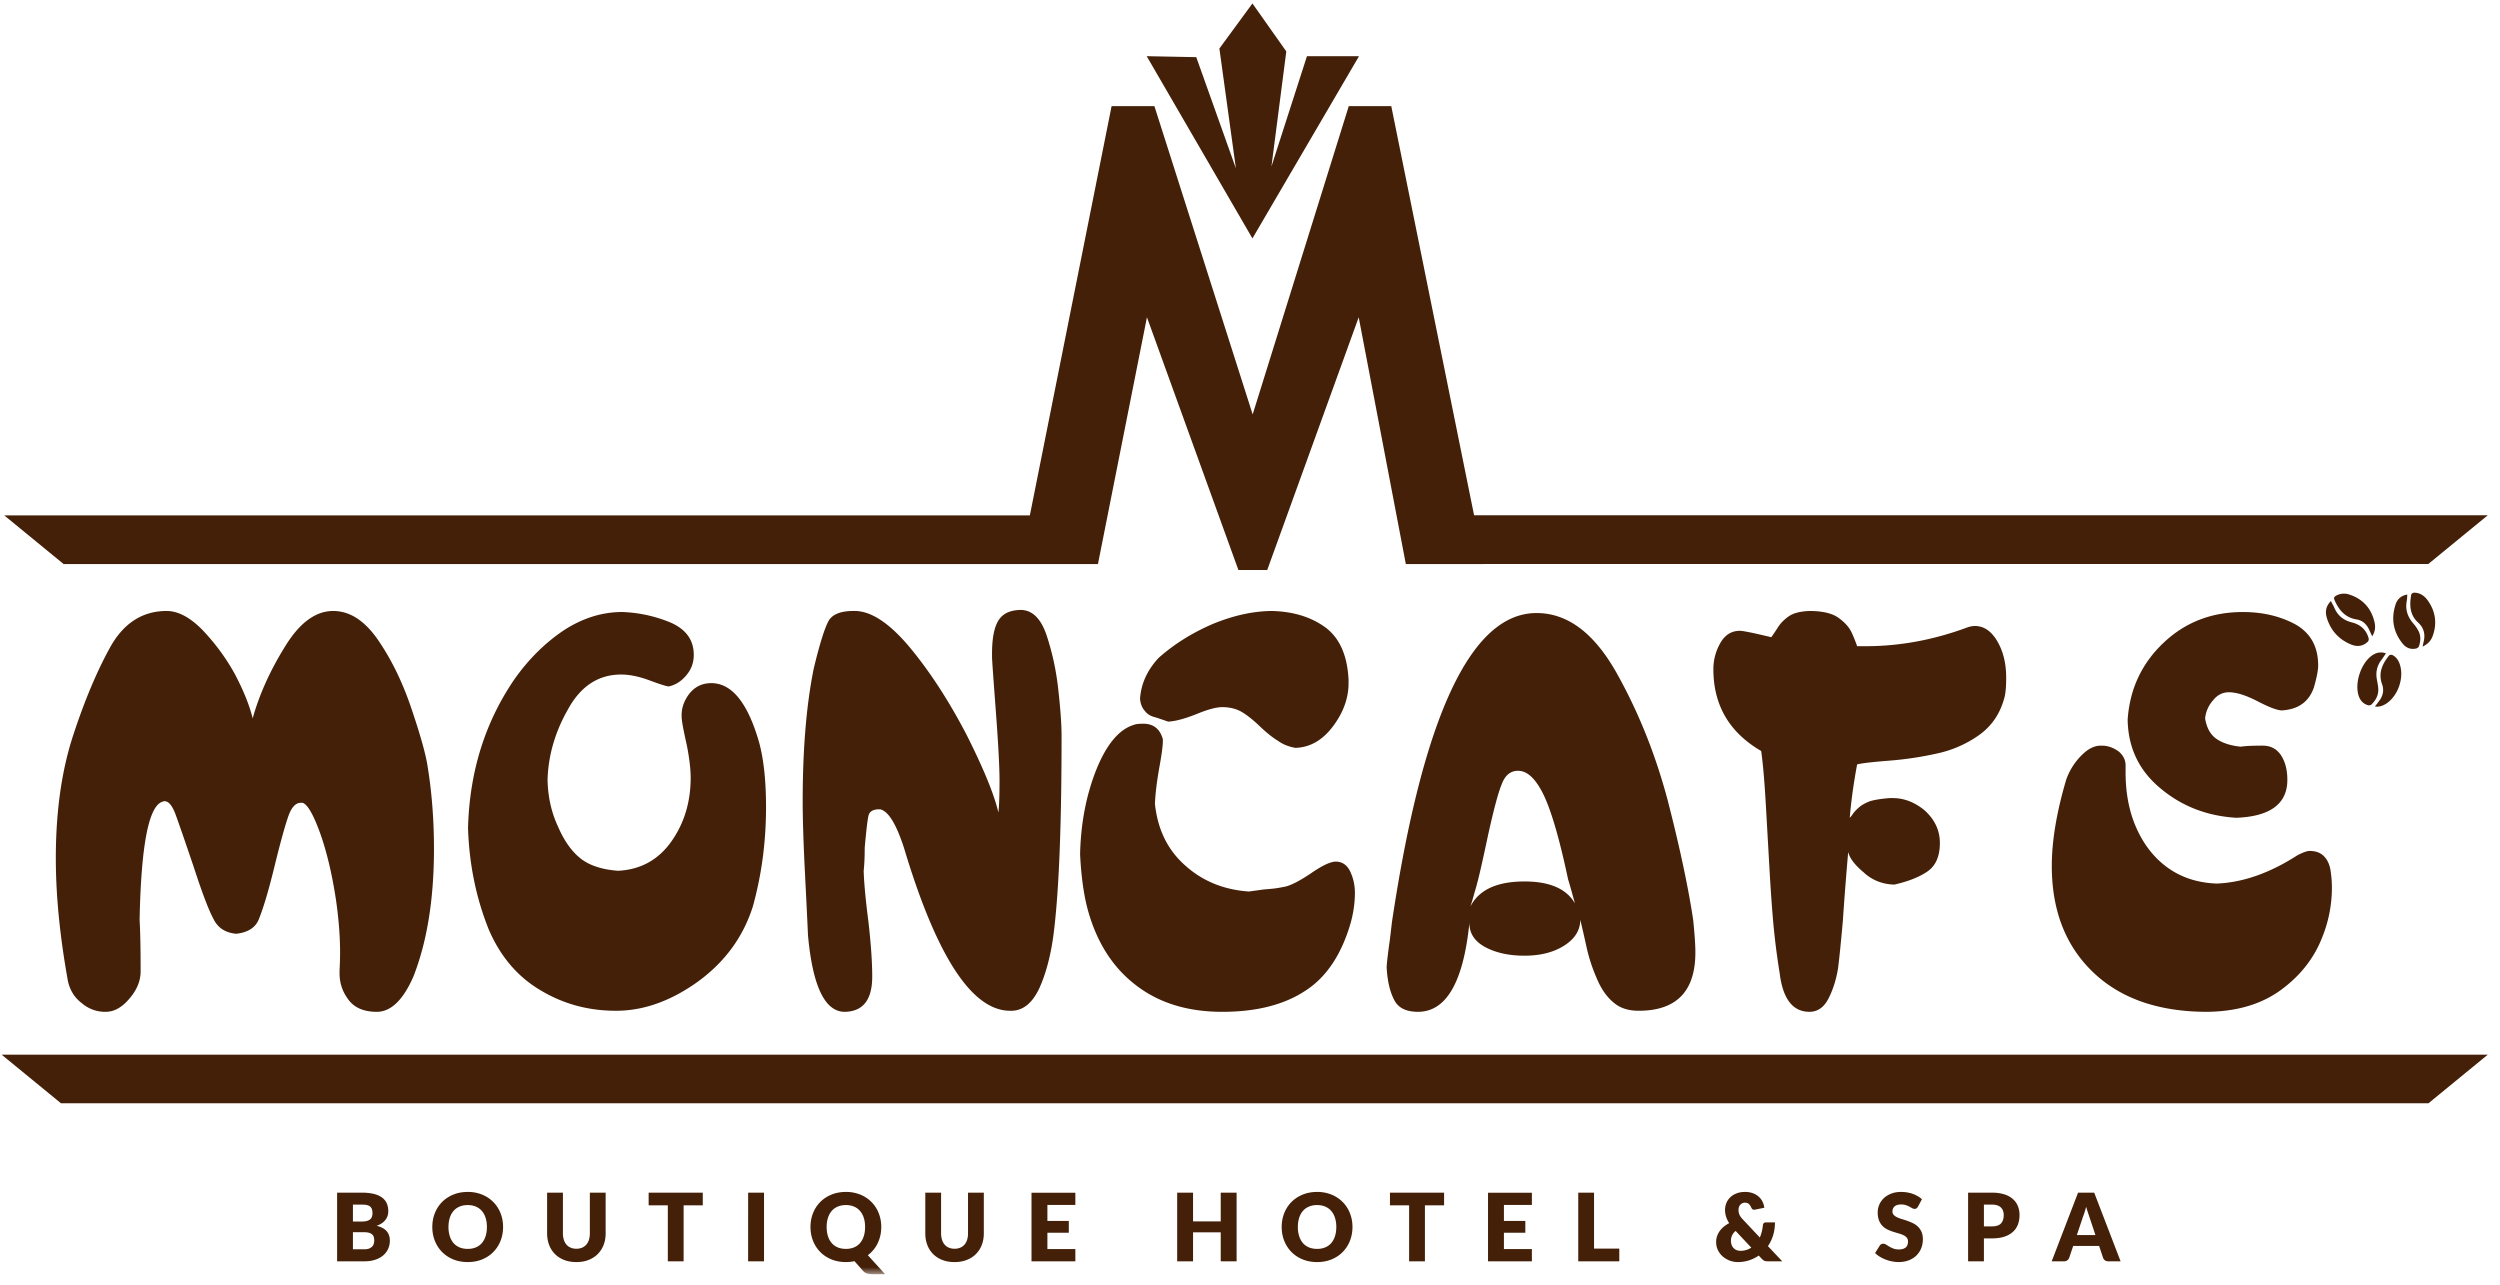 <svg width="181" height="93" viewBox="0 0 181 93" xmlns="http://www.w3.org/2000/svg" xmlns:xlink="http://www.w3.org/1999/xlink">
    <defs>
        <path id="fyl1ktxw6a" d="M0 92h180V0H0z"/>
    </defs>
    <g fill="none" fill-rule="evenodd">
        <path fill="#442008" d="M175.819 76.356H.117l4.298 3.522H175.819l4.298-3.522zM90.676.25l-2.392 3.263 1.196 8.68-2.87-8.055-3.589-.07 7.655 13.193L98.391 4.07h-3.768l-2.571 7.985 1.076-8.332z"/>
        <path fill="#442008" d="m97.652 7.682-6.959 22.322-7.115-22.322H80.48l-5.919 29.633H.308l4.298 3.522h74.886l3.547-17.867 6.621 18.297h2.088L98.37 22.97l3.412 17.867h5.657l-.001-.003h68.369l4.31-3.53h-73.394l-5.996-29.622z"/>
        <g transform="translate(.117 .25)">
            <path d="M171.321 50.807c.07.021.186.009.237-.037.356-.33.555-.733.507-1.231-.02-.202-.06-.401-.097-.6-.093-.514.005-.981.323-1.4.112-.146.208-.303.334-.488-.43-.14-.763-.033-1.066.199-.745.571-1.186 1.904-.93 2.811.104.366.32.636.692.746M170.084 46.405c.406.17.818.164 1.18-.152.113-.098.141-.192.096-.338-.19-.61-.608-.953-1.208-1.105-.58-.147-1.013-.477-1.255-1.043-.07-.16-.16-.313-.257-.502-.378.382-.424.8-.29 1.232.28.903.869 1.547 1.734 1.908M174.815 46.702c.078-.018.177-.093.201-.165.125-.371.147-.753-.038-1.11a2.93 2.93 0 0 0-.386-.556c-.413-.479-.58-1.017-.455-1.645.027-.138.023-.283.034-.43-.39.056-.706.295-.838.687-.35 1.046-.189 2.017.51 2.875.242.298.58.436.972.344" fill="#442008"/>
            <path d="M170.505 44.599c.443.071.742.366.922.78.058.133.122.263.203.438.21-.33.25-.666.173-1.003-.232-1.013-.84-1.696-1.826-2.018a1.176 1.176 0 0 0-.96.082c-.14.078-.186.154-.11.326.317.722.768 1.261 1.598 1.395M175.276 46.564c.406-.189.618-.45.737-.779.324-.903.202-1.758-.344-2.54-.237-.34-.563-.583-1.003-.585-.072 0-.196.073-.207.13-.138.753-.122 1.47.503 2.04.375.342.51.775.416 1.277-.025.133-.059.264-.102.457M172.735 50.63c.773-.568 1.184-1.77.92-2.697-.09-.322-.255-.6-.56-.758-.061-.032-.202-.016-.24.031-.494.612-.8 1.27-.508 2.086.15.416.07.815-.19 1.174-.1.136-.204.27-.33.436.37.047.65-.084.908-.273M24.467 70.219c0 .674.194 1.281.582 1.823.431.642 1.134.964 2.11.964 1.025 0 1.91-.85 2.653-2.551.994-2.532 1.49-5.615 1.49-9.249 0-2.09-.153-4.077-.459-5.96-.125-.85-.51-2.23-1.153-4.138-.637-1.908-1.444-3.574-2.419-4.997-.969-1.417-2.057-2.126-3.263-2.126-1.282 0-2.447.863-3.497 2.588-1.076 1.732-1.854 3.461-2.335 5.187-.231-.951-.669-2.034-1.313-3.25a15.297 15.297 0 0 0-2.344-3.174c-.894-.9-1.75-1.351-2.569-1.351-1.738 0-3.094.863-4.07 2.588-.975 1.758-1.871 3.886-2.69 6.387-.844 2.557-1.266 5.535-1.266 8.936 0 2.683.293 5.653.881 8.908.156.668.491 1.194 1.004 1.578a2.574 2.574 0 0 0 1.725.624c.613 0 1.188-.322 1.725-.964.538-.624.806-1.282.806-1.975 0-1.624-.025-2.865-.074-3.722.106-5.39.656-8.24 1.65-8.549a.345.345 0 0 1 .159-.038c.281 0 .537.296.769.888.256.7.703 1.99 1.34 3.873.613 1.884 1.088 3.134 1.426 3.751.306.649.856 1.01 1.65 1.086.869-.1 1.419-.462 1.65-1.086.332-.825.702-2.075 1.112-3.75.409-1.676.742-2.888.998-3.638.231-.673.538-1.01.919-1.01h.122c.356.107.778.831 1.266 2.173.487 1.366.872 2.978 1.153 4.836.2 1.367.3 2.642.3 3.826 0 .441-.013.87-.038 1.285v.227zM44.856 48.586c.612 0 1.302.143 2.07.43.768.286 1.23.43 1.387.43.487-.108.909-.378 1.265-.813.356-.416.534-.907.534-1.474 0-1.058-.55-1.833-1.65-2.324a10.003 10.003 0 0 0-3.53-.775c-1.454 0-2.86.439-4.214 1.314-1.355.907-2.545 2.081-3.568 3.523-2.148 3.124-3.275 6.723-3.381 10.798.081 2.607.58 5.057 1.5 7.35.843 1.964 2.099 3.435 3.767 4.411 1.637.983 3.452 1.474 5.445 1.474 2 0 3.984-.709 5.952-2.126 1.943-1.423 3.261-3.23 3.955-5.422.637-2.292.956-4.692.956-7.199 0-1.883-.166-3.441-.498-4.675-.82-2.866-1.975-4.299-3.465-4.299-.689 0-1.24.283-1.653.85-.332.467-.497.957-.497 1.474 0 .151.012.306.037.463.025.233.14.812.347 1.738.181.932.272 1.707.272 2.324 0 1.75-.462 3.284-1.387 4.6-.943 1.342-2.233 2.054-3.869 2.136-1.105-.082-1.976-.353-2.613-.813-.694-.516-1.268-1.303-1.724-2.362-.487-1.032-.743-2.17-.768-3.41.05-1.776.55-3.489 1.499-5.139.918-1.656 2.195-2.484 3.831-2.484M62.76 58.807c.076-.308.332-.463.77-.463h.074c.588.126 1.163 1.055 1.726 2.787 2.356 7.866 4.919 11.799 7.688 11.799h.075c.844 0 1.522-.542 2.035-1.625.487-1.083.831-2.387 1.031-3.91.388-3.018.581-7.804.581-14.36 0-.825-.078-1.933-.234-3.325a18.893 18.893 0 0 0-.844-3.949c-.406-1.21-1.019-1.826-1.838-1.851-.794 0-1.347.258-1.66.774-.306.491-.458 1.291-.458 2.4v.226c0 .183.09 1.474.271 3.873.182 2.4.272 4.104.272 5.111 0 1.052-.028 1.81-.084 2.277-.307-1.316-1.085-3.212-2.335-5.687-1.281-2.45-2.653-4.553-4.116-6.31-1.457-1.726-2.775-2.59-3.957-2.59h-.075c-.969 0-1.581.26-1.838.775-.281.542-.628 1.663-1.04 3.364-.538 2.632-.807 5.856-.807 9.673 0 1.19.05 2.815.15 4.875.106 2.065.184 3.665.235 4.799.331 3.64 1.2 5.485 2.606 5.536 1.363 0 2.044-.85 2.044-2.551 0-1.033-.09-2.35-.272-3.949-.206-1.6-.322-2.837-.347-3.712.05-.441.075-.996.075-1.663.107-1.216.197-1.99.272-2.324M83.538 51.684c.306.1.613.205.92.312.512-.025 1.19-.205 2.034-.539.819-.34 1.447-.51 1.885-.51.537 0 1.01.117 1.415.35.388.233.826.582 1.313 1.048.482.46.916.806 1.303 1.04.357.258.778.428 1.267.51 1.074-.032 1.996-.573 2.765-1.625.72-.983 1.079-2.003 1.079-3.061v-.236c-.082-1.726-.62-2.976-1.613-3.75-1.026-.775-2.32-1.187-3.882-1.238-1.357 0-2.791.309-4.304.926-1.513.649-2.832 1.473-3.957 2.475-.819.882-1.265 1.864-1.34 2.947.025.36.14.656.347.888.174.233.43.387.768.463M79.272 55.435c-.744 1.857-1.14 3.91-1.19 6.159.074 1.543.252 2.856.534 3.939.643 2.4 1.81 4.245 3.497 5.536 1.663 1.291 3.75 1.937 6.264 1.937 2.456 0 4.453-.504 5.991-1.512 1.531-.976 2.631-2.613 3.3-4.912.207-.75.31-1.483.31-2.201a3.6 3.6 0 0 0-.347-1.55c-.232-.466-.578-.699-1.04-.699-.382 0-.982.284-1.8.85-.845.567-1.486.892-1.923.973-.257.05-.475.089-.657.114-.2.025-.469.05-.806.075-.356.05-.725.101-1.106.151-1.82-.125-3.357-.755-4.613-1.89-1.257-1.107-1.985-2.59-2.185-4.449.025-.723.137-1.64.337-2.748.156-.876.235-1.47.235-1.786v-.15c-.206-.75-.681-1.125-1.425-1.125-.307 0-.522.025-.647.075-1.076.316-1.985 1.386-2.729 3.213M110.26 63.568c-2 0-3.306.605-3.919 1.814.107-.334.21-.683.31-1.049.1-.333.15-.513.15-.538.131-.435.4-1.609.806-3.524.413-1.883.747-3.133 1.004-3.75.23-.617.603-.939 1.115-.964h.076c.662 0 1.274.58 1.837 1.738.569 1.185 1.16 3.222 1.772 6.113.076.233.24.815.497 1.747-.613-1.058-1.828-1.587-3.647-1.587m6.6-15.209c-1.612-2.815-3.519-4.223-5.719-4.223h-.075c-4.713.057-8.182 7.514-10.407 22.37l-.15 1.275c-.132.926-.21 1.585-.235 1.975.05.982.228 1.77.534 2.361.282.593.86.889 1.735.889 2.044 0 3.285-2.141 3.723-6.424 0 .75.384 1.33 1.153 1.743.769.412 1.716.618 2.84.618 1.151 0 2.11-.245 2.88-.736.768-.492 1.153-1.112 1.153-1.862.1.391.24.999.422 1.824.18.85.437 1.65.768 2.4.307.749.704 1.328 1.191 1.737.463.416 1.079.624 1.847.624 2.738 0 4.107-1.407 4.107-4.223 0-.541-.053-1.329-.16-2.362-.356-2.367-.968-5.242-1.837-8.624-.894-3.376-2.15-6.496-3.77-9.362M136.683 54.82a24.486 24.486 0 0 0 3.535-.538 8.233 8.233 0 0 0 2.963-1.322c.894-.643 1.494-1.518 1.8-2.627.1-.308.15-.812.15-1.511 0-1.16-.269-2.126-.806-2.9-.406-.567-.89-.85-1.453-.85-.182 0-.375.037-.581.113-2.432.9-4.876 1.35-7.333 1.35h-.619a10.5 10.5 0 0 0-.384-.963c-.175-.39-.494-.752-.956-1.086-.463-.334-1.166-.501-2.11-.501-.669.025-1.17.154-1.5.387-.332.233-.588.491-.77.775-.18.283-.346.53-.496.737-1.282-.309-2.038-.463-2.27-.463-.612 0-1.085.296-1.42.888a3.782 3.782 0 0 0-.501 1.89c0 2.607 1.153 4.581 3.46 5.923.13.906.246 2.25.346 4.029.1 1.779.19 3.352.268 4.718.078 1.367.167 2.617.267 3.75a52.91 52.91 0 0 0 .46 3.6c.23 1.858.95 2.786 2.156 2.786.587 0 1.047-.32 1.378-.963.331-.649.563-1.385.694-2.21.1-.8.215-1.947.347-3.44.1-1.498.228-3.151.384-4.96.1.442.472.934 1.116 1.475.613.567 1.354.863 2.222.888 1.025-.233 1.832-.554 2.42-.964.587-.415.88-1.099.88-2.05 0-.907-.368-1.694-1.106-2.362-.719-.591-1.487-.887-2.306-.887h-.235c-.612.05-1.084.126-1.416.226-.337.133-.593.274-.768.426a3.24 3.24 0 0 0-.422.425 1.945 1.945 0 0 1-.272.35c.1-1.21.278-2.498.534-3.865.282-.081 1.063-.173 2.344-.274M161.259 49.87c.544 0 1.237.22 2.082.657.843.437 1.43.656 1.762.656 1.182-.075 1.95-.63 2.306-1.662.207-.724.31-1.253.31-1.587 0-1.367-.553-2.362-1.66-2.985-1.1-.592-2.365-.888-3.797-.888-2.25 0-4.157.736-5.72 2.21-1.587 1.493-2.46 3.347-2.616 5.564.026 2.04.82 3.707 2.382 4.998 1.538 1.29 3.37 2 5.495 2.125 2.456-.1 3.684-1.017 3.684-2.749 0-.718-.153-1.31-.459-1.776-.306-.466-.754-.699-1.34-.699-.72 0-1.245.025-1.576.076-.744-.076-1.335-.268-1.772-.577-.432-.308-.7-.8-.806-1.473.05-.492.244-.93.58-1.313.307-.385.688-.577 1.145-.577" fill="#442008"/>
            <path d="M153.776 55.17c0-.39-.165-.727-.497-1.01-.387-.284-.8-.426-1.237-.426h-.075c-.457 0-.916.233-1.378.699a4.668 4.668 0 0 0-1.116 1.776c-.694 2.35-1.04 4.428-1.04 6.235 0 3.225.997 5.79 2.995 7.7 1.997 1.908 4.752 2.862 8.265 2.862 2.15-.026 3.929-.555 5.335-1.588 1.407-1.032 2.404-2.308 2.991-3.826a9.572 9.572 0 0 0 .694-3.561c0-.365-.025-.727-.075-1.086-.05-.492-.203-.879-.46-1.162-.256-.284-.615-.425-1.078-.425-.181 0-.475.104-.881.312-2 1.29-3.947 1.974-5.842 2.05-1.381-.05-2.572-.438-3.572-1.163-.994-.724-1.76-1.716-2.297-2.975-.488-1.14-.732-2.444-.732-3.911v-.501zM26.948 89.784a.507.507 0 0 1-.111.207.588.588 0 0 1-.225.15c-.097.04-.22.058-.371.058h-.806v-1.237h.8c.144 0 .263.013.358.04a.594.594 0 0 1 .229.117c.057.05.097.111.121.184a.916.916 0 0 1 .005.48zm-1.513-2.82h.67c.13 0 .24.01.334.03.094.02.17.055.232.103.06.047.106.11.135.189a.86.86 0 0 1 .044.295c0 .12-.018.22-.056.3a.436.436 0 0 1-.162.187.712.712 0 0 1-.259.096 1.969 1.969 0 0 1-.342.027h-.596v-1.227zm1.72 1.534c.149-.054.276-.119.382-.193a1.12 1.12 0 0 0 .26-.247.962.962 0 0 0 .15-.291 1.11 1.11 0 0 0 .047-.323c0-.204-.034-.39-.103-.556a1.024 1.024 0 0 0-.33-.422 1.65 1.65 0 0 0-.585-.27 3.423 3.423 0 0 0-.87-.095H24.29v4.968h1.97c.296 0 .559-.038.789-.114.23-.076.424-.182.58-.317.157-.136.276-.294.357-.476.082-.182.122-.378.122-.59 0-.28-.078-.508-.233-.687-.156-.178-.396-.307-.721-.387zM35.04 89.25a1.413 1.413 0 0 1-.272.5c-.119.136-.264.24-.435.312a1.515 1.515 0 0 1-.586.107c-.22 0-.418-.036-.59-.107a1.158 1.158 0 0 1-.437-.313 1.413 1.413 0 0 1-.272-.5 2.174 2.174 0 0 1-.095-.666c0-.246.032-.466.095-.663a1.41 1.41 0 0 1 .272-.5c.119-.136.264-.24.437-.313.172-.073.37-.11.59-.11.22 0 .414.037.586.11.171.073.316.177.435.314.118.136.21.302.272.5.064.196.095.416.095.662 0 .248-.031.47-.095.667m.562-2.47a2.414 2.414 0 0 0-.807-.538 2.704 2.704 0 0 0-1.048-.196c-.383 0-.733.065-1.049.195-.315.13-.586.308-.81.535a2.381 2.381 0 0 0-.521.805c-.123.31-.185.643-.185 1.002 0 .36.062.694.185 1.003a2.4 2.4 0 0 0 .52.806c.225.229.496.408.811.537.316.13.666.195 1.05.195.383 0 .732-.065 1.047-.195.315-.13.584-.308.807-.537.223-.228.397-.497.52-.806.123-.31.184-.644.184-1.003 0-.356-.061-.69-.184-.999a2.404 2.404 0 0 0-.52-.805M42.588 89.044c0 .175-.022.33-.066.468a.976.976 0 0 1-.191.35.834.834 0 0 1-.307.22 1.05 1.05 0 0 1-.411.077c-.153 0-.29-.026-.411-.077a.822.822 0 0 1-.307-.222.99.99 0 0 1-.19-.351 1.54 1.54 0 0 1-.067-.469V86.1h-1.144v2.944c0 .304.049.584.146.839.097.254.237.473.42.658.182.184.405.327.666.43.262.102.558.153.887.153.327 0 .622-.051.883-.154.262-.102.484-.245.667-.43.183-.184.323-.403.421-.657.099-.255.148-.535.148-.84v-2.942h-1.144v2.943zM46.845 87.015h1.388v4.054h1.144v-4.054h1.388V86.1h-3.92z" fill="#442008"/>
            <mask id="5mocb0zttb" fill="#fff">
                <use xlink:href="#fyl1ktxw6a"/>
            </mask>
            <path fill="#442008" mask="url(#5mocb0zttb)" d="M54.047 91.07h1.151V86.1h-1.15zM62.42 89.25a1.413 1.413 0 0 1-.272.5c-.119.136-.264.24-.435.312a1.515 1.515 0 0 1-.585.107c-.221 0-.418-.036-.591-.107a1.158 1.158 0 0 1-.437-.313 1.413 1.413 0 0 1-.272-.5 2.174 2.174 0 0 1-.095-.666c0-.246.032-.466.095-.663a1.41 1.41 0 0 1 .272-.5c.119-.136.264-.24.437-.313.173-.073.37-.11.59-.11.22 0 .415.037.586.11.171.073.316.177.435.314.118.136.21.302.272.5.064.196.095.416.095.662 0 .248-.031.47-.095.667m.706.984a2.35 2.35 0 0 0 .305-.481c.082-.173.145-.358.19-.554.043-.197.065-.402.065-.616 0-.356-.061-.69-.184-.999a2.404 2.404 0 0 0-.52-.805 2.414 2.414 0 0 0-.807-.537 2.704 2.704 0 0 0-1.047-.196c-.384 0-.734.065-1.05.195-.315.13-.586.308-.81.535a2.381 2.381 0 0 0-.521.805c-.123.31-.185.643-.185 1.002 0 .36.062.694.185 1.003a2.4 2.4 0 0 0 .52.806c.225.229.496.408.811.537.316.13.666.195 1.05.195a2.908 2.908 0 0 0 .619-.065l.612.692c.086.1.185.167.295.2.11.032.234.049.369.049h.94l-1.248-1.374a2.27 2.27 0 0 0 .41-.392M69.968 89.044c0 .175-.022.33-.066.468a.976.976 0 0 1-.191.35.834.834 0 0 1-.307.22 1.05 1.05 0 0 1-.411.077c-.153 0-.29-.026-.411-.077a.822.822 0 0 1-.307-.222.99.99 0 0 1-.19-.351 1.54 1.54 0 0 1-.067-.469V86.1h-1.144v2.944c0 .304.049.584.146.839.097.254.237.473.42.658.182.184.405.327.666.43.262.102.558.153.887.153.327 0 .622-.051.883-.154.262-.102.484-.245.667-.43.183-.184.323-.403.422-.657.098-.255.147-.535.147-.84v-2.942h-1.144v2.943zM74.564 91.069h3.175v-.887h-2.024V89h1.55v-.852h-1.55v-1.16h2.024v-.886h-3.175zM88.264 88.177H86.26v-2.076h-1.15v4.968h1.15v-2.1h2.004v2.1h1.15v-4.968h-1.15zM96.536 89.25a1.413 1.413 0 0 1-.272.5c-.12.136-.264.24-.436.312a1.516 1.516 0 0 1-.585.107c-.221 0-.418-.036-.59-.107a1.155 1.155 0 0 1-.437-.313 1.408 1.408 0 0 1-.273-.5 2.174 2.174 0 0 1-.095-.666c0-.246.032-.466.095-.663s.154-.363.273-.5a1.17 1.17 0 0 1 .436-.313 1.5 1.5 0 0 1 .59-.11c.22 0 .415.037.586.11.172.073.317.177.436.314.118.136.209.302.272.5.063.196.095.416.095.662 0 .248-.032.47-.095.667m.561-2.47a2.412 2.412 0 0 0-.807-.538 2.705 2.705 0 0 0-1.047-.196c-.384 0-.733.065-1.05.195-.315.13-.585.308-.81.535a2.387 2.387 0 0 0-.521.805c-.123.31-.185.643-.185 1.002 0 .36.062.694.185 1.003.123.309.297.578.521.806.225.229.495.408.81.537.317.13.666.195 1.05.195s.733-.065 1.047-.195c.315-.13.584-.308.807-.537.224-.228.397-.497.52-.806.123-.31.185-.644.185-1.003 0-.356-.062-.69-.185-.999a2.404 2.404 0 0 0-.52-.805M100.516 87.015h1.387v4.054h1.144v-4.054h1.388V86.1h-3.92zM107.616 91.069h3.175v-.887h-2.024V89h1.55v-.852h-1.55v-1.16h2.024v-.886h-3.175zM115.292 86.1h-1.144v4.969h2.972v-.92h-1.828zM126.313 90.249c-.13.04-.27.06-.421.06a.73.73 0 0 1-.283-.053.642.642 0 0 1-.358-.377.95.95 0 0 1 .029-.675.903.903 0 0 1 .263-.334l1.134 1.21c-.113.073-.234.13-.364.169m1.945-1.067c.088-.288.132-.598.132-.93h-.663a.203.203 0 0 0-.148.055.224.224 0 0 0-.062.15c-.016.16-.042.313-.079.46-.035.148-.084.29-.145.427l-1.218-1.296a1.732 1.732 0 0 1-.16-.19.83.83 0 0 1-.164-.508c-.001-.07.01-.135.03-.199.02-.064.05-.119.09-.167a.448.448 0 0 1 .353-.16c.112 0 .204.03.272.092.07.061.13.15.181.27.045.1.115.15.21.15l.025-.002a.5.5 0 0 0 .03-.006l.676-.136a1.333 1.333 0 0 0-.122-.426 1.163 1.163 0 0 0-.27-.367 1.315 1.315 0 0 0-.424-.256 1.592 1.592 0 0 0-.578-.097c-.233 0-.438.036-.618.106s-.33.165-.453.285c-.124.12-.217.258-.281.416a1.32 1.32 0 0 0-.097.503c0 .15.024.304.071.464.048.159.124.321.23.487-.137.07-.264.153-.38.247a1.658 1.658 0 0 0-.3.314c-.083.115-.148.24-.194.373-.047.134-.07.277-.07.426 0 .223.045.425.135.604.09.18.21.332.356.459a1.679 1.679 0 0 0 1.08.394 2.62 2.62 0 0 0 1.512-.471l.214.225c.036.039.07.07.1.096a.392.392 0 0 0 .1.057.485.485 0 0 0 .114.03c.04.005.087.008.14.008h1.035l-1.036-1.098c.162-.238.288-.502.376-.79M138.755 88.573a1.354 1.354 0 0 0-.352-.252 3.677 3.677 0 0 0-.405-.173 9.543 9.543 0 0 0-.404-.133 2.572 2.572 0 0 1-.352-.13.81.81 0 0 1-.249-.171.345.345 0 0 1-.095-.25.47.47 0 0 1 .158-.373c.105-.091.264-.138.479-.138.124 0 .235.017.331.05.097.032.184.07.26.11l.203.111c.059.033.115.05.167.05a.236.236 0 0 0 .143-.041.439.439 0 0 0 .108-.123l.283-.535a1.657 1.657 0 0 0-.299-.22 2.228 2.228 0 0 0-.768-.273 2.67 2.67 0 0 0-.442-.036c-.27 0-.511.042-.72.125-.21.083-.388.193-.532.332a1.407 1.407 0 0 0-.44 1.02c0 .232.031.426.095.585a1.19 1.19 0 0 0 .598.65c.132.066.266.12.403.165.138.044.272.084.403.12.131.037.248.079.35.127a.732.732 0 0 1 .25.18.417.417 0 0 1 .094.283c0 .2-.058.347-.173.439-.115.092-.276.138-.483.138-.154 0-.287-.022-.4-.065a1.86 1.86 0 0 1-.3-.143l-.233-.143a.382.382 0 0 0-.205-.065.296.296 0 0 0-.25.136l-.339.54a1.8 1.8 0 0 0 .342.265 2.698 2.698 0 0 0 1.35.389c.28 0 .53-.043.75-.128.22-.086.405-.202.555-.352.15-.148.265-.323.343-.523.08-.2.12-.415.12-.644 0-.207-.032-.384-.095-.53a1.184 1.184 0 0 0-.25-.374M144.757 88.324c-.131.143-.345.215-.643.215h-.596v-1.575h.596c.144 0 .269.017.373.054a.638.638 0 0 1 .415.395c.034.094.051.197.051.31 0 .258-.065.458-.196.601m.868-1.756a1.717 1.717 0 0 0-.616-.343 2.854 2.854 0 0 0-.895-.124h-1.74v4.968h1.144v-1.66h.596c.34 0 .635-.042.885-.125a1.71 1.71 0 0 0 .618-.346c.162-.148.282-.325.362-.532.078-.207.118-.434.118-.682 0-.23-.038-.443-.115-.641a1.338 1.338 0 0 0-.357-.515M150.247 89.17l.453-1.354c.034-.086.07-.189.109-.307.038-.118.075-.247.111-.385.039.136.078.263.117.38l.103.305.453 1.36h-1.346zm.087-3.07-1.908 4.969h.894a.39.39 0 0 0 .372-.249l.29-.866h1.876l.29.866c.026.073.07.132.135.18.064.046.145.069.245.069h.887l-1.91-4.968h-1.17z"/>
        </g>
    </g>
</svg>
